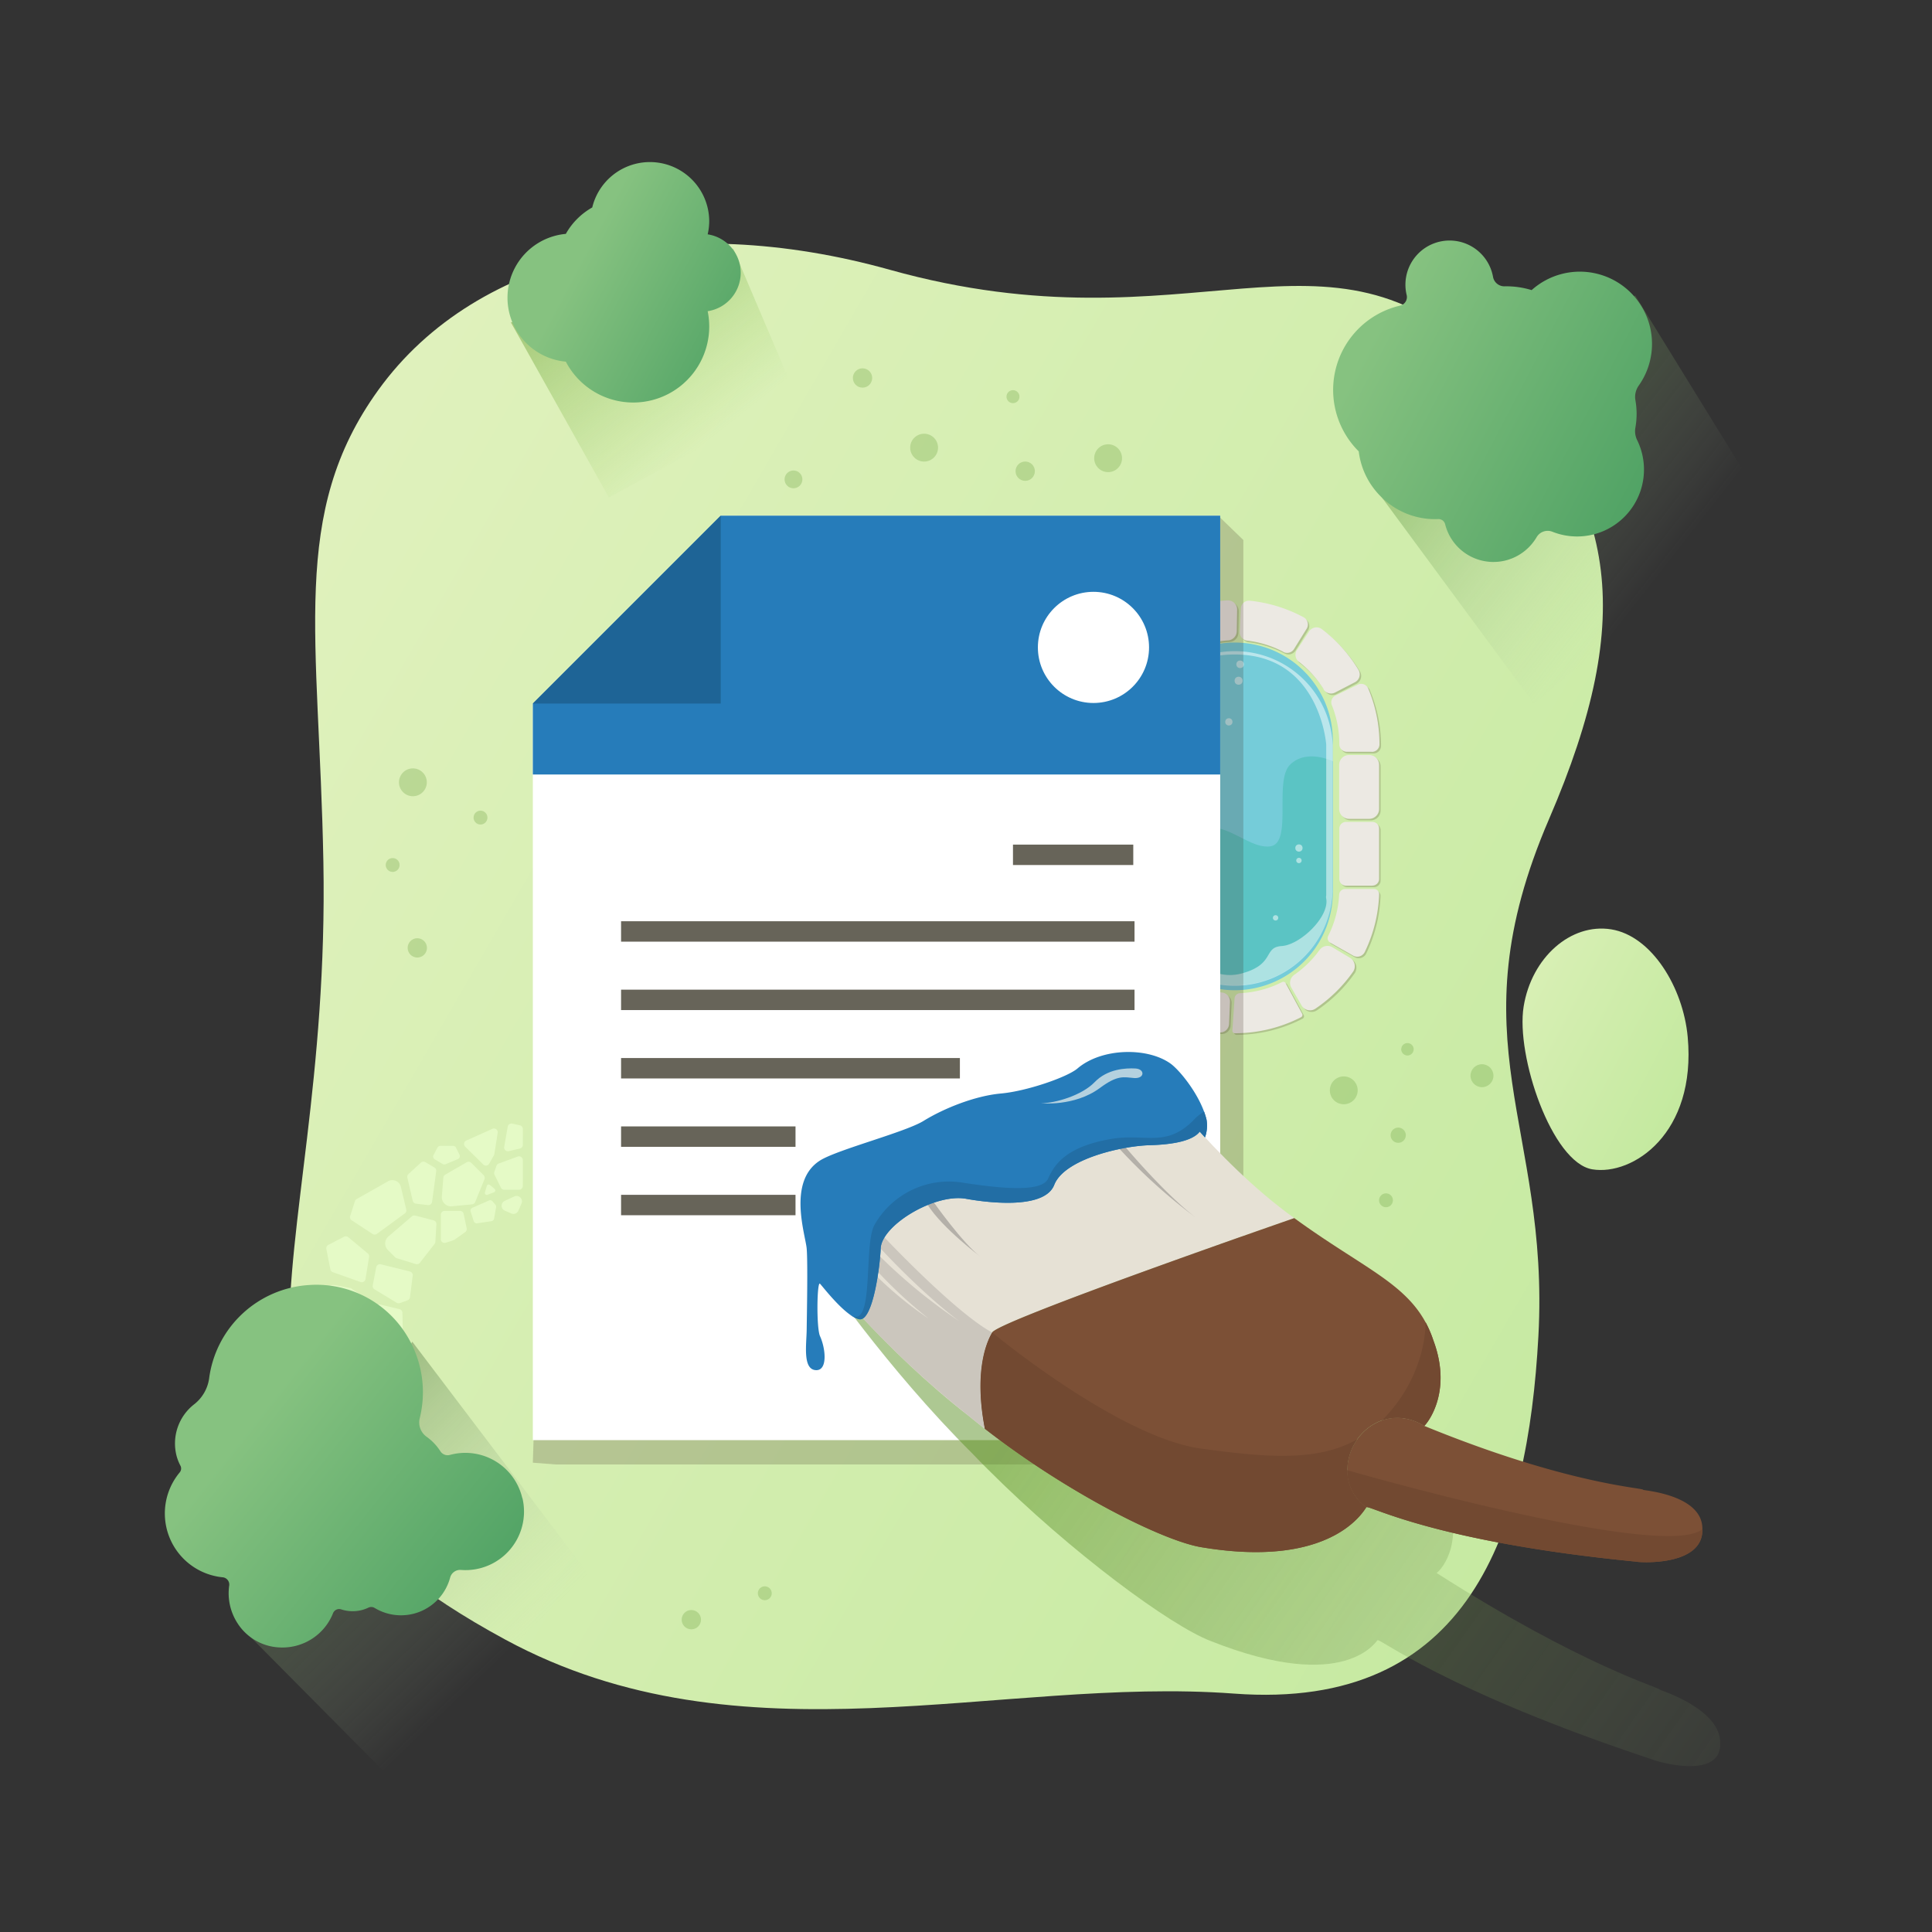 <svg xmlns="http://www.w3.org/2000/svg" xmlns:xlink="http://www.w3.org/1999/xlink" viewBox="0 0 512 512"><rect x="0" y="0" width="512" height="512" fill="#333333" stroke="none"/><defs><style>.cls-1{fill:url(#linear-gradient);}.cls-14,.cls-2,.cls-21,.cls-3,.cls-4{opacity:0.5;}.cls-2{fill:url(#linear-gradient-2);}.cls-3{fill:url(#linear-gradient-3);}.cls-4{fill:url(#linear-gradient-4);}.cls-5{fill:#e5fac6;}.cls-6{fill:url(#linear-gradient-5);}.cls-7{fill:url(#linear-gradient-6);}.cls-8{fill:url(#linear-gradient-7);}.cls-9{fill:url(#linear-gradient-8);}.cls-10{fill:#38271a;opacity:0.2;}.cls-11{fill:#ece9e3;}.cls-12{fill:#75ccd9;}.cls-13{fill:#5bc4c4;}.cls-14,.cls-17{fill:#fff;}.cls-15{opacity:0.3;}.cls-16{fill:#6ba041;}.cls-18{fill:#267cba;}.cls-19{fill:#1e6496;}.cls-20{fill:#676459;}.cls-21{fill:url(#linear-gradient-9);}.cls-22{fill:#e6e1d5;}.cls-23{fill:#7c5036;}.cls-24{fill:#724931;}.cls-25{fill:#b4b0a9;}.cls-26{fill:#cbc6bd;}.cls-27{fill:#b4d1df;}.cls-28{fill:#226ea5;}.cls-29{fill:none;}</style><linearGradient id="linear-gradient" x1="34.55" y1="131.2" x2="525.64" y2="415.14" gradientUnits="userSpaceOnUse"><stop offset="0" stop-color="#e2f2bf"/><stop offset="1" stop-color="#c0e89b"/></linearGradient><linearGradient id="linear-gradient-2" x1="-337.59" y1="1151.33" x2="-291.74" y2="1194.03" gradientTransform="translate(662.17 -1020.23) rotate(8.84)" gradientUnits="userSpaceOnUse"><stop offset="0" stop-color="#5b9126"/><stop offset="1" stop-color="#76bc38" stop-opacity="0"/></linearGradient><linearGradient id="linear-gradient-3" x1="370.4" y1="93.6" x2="442.04" y2="149.69" gradientUnits="userSpaceOnUse"><stop offset="0" stop-color="#307810"/><stop offset="1" stop-color="#c0d1b2" stop-opacity="0"/></linearGradient><linearGradient id="linear-gradient-4" x1="71.51" y1="377.79" x2="131.91" y2="440.41" gradientUnits="userSpaceOnUse"><stop offset="0" stop-color="#487035"/><stop offset="1" stop-color="#c0d1b2" stop-opacity="0"/></linearGradient><linearGradient id="linear-gradient-5" x1="378.96" y1="253.92" x2="455.99" y2="294.39" xlink:href="#linear-gradient"/><linearGradient id="linear-gradient-6" x1="66.91" y1="376.85" x2="141.5" y2="435.93" gradientUnits="userSpaceOnUse"><stop offset="0" stop-color="#86c280"/><stop offset="1" stop-color="#459c5f"/></linearGradient><linearGradient id="linear-gradient-7" x1="154.82" y1="66.96" x2="209.87" y2="96.34" xlink:href="#linear-gradient-6"/><linearGradient id="linear-gradient-8" x1="364.59" y1="87.86" x2="453.89" y2="134.41" xlink:href="#linear-gradient-6"/><linearGradient id="linear-gradient-9" x1="287.26" y1="352.23" x2="494.17" y2="497.97" gradientUnits="userSpaceOnUse"><stop offset="0" stop-color="#5b9126"/><stop offset="1" stop-color="#89967e" stop-opacity="0"/></linearGradient></defs><title>Asset 1</title><g id="Layer_2" data-name="Layer 2"><g id="Layer_6" data-name="Layer 6"><path class="cls-1" d="M235.8,71.49C316,93.9,351.88,54.19,393.62,96.09c35.05,35.19,40.33,66.6,16.88,121-25.4,59,.23,81.14-2.81,137-2.81,51.59-18.11,99.41-80.67,94.73-62.17-4.64-130.36,19.68-193.15-14.33-90.49-49-46.08-92.81-48.17-206.06-1.11-59.79-9.08-92.36,14.58-125.1C126.6,66.88,179.73,55.81,235.8,71.49Z"/><polygon class="cls-2" points="135.4 85.45 194.32 65.91 210.95 105 161.36 131.83 135.4 85.45"/><polygon class="cls-3" points="364.61 129.67 433.35 78.29 468.35 135.06 406.48 186.46 364.61 129.67"/><polygon class="cls-4" points="64.74 432.15 109.26 355.56 160.04 422.55 101.46 469.18 64.74 432.15"/><path class="cls-5" d="M94.55,317.74l8.31-4.7a2.31,2.31,0,0,1,3.37,1.48l1.43,6a1,1,0,0,1-.39,1.06L99.86,327a1,1,0,0,1-1.16,0l-5.48-3.6a1,1,0,0,1-.41-1.16l1.28-4A1,1,0,0,1,94.55,317.74Z"/><path class="cls-5" d="M92.28,327.86l5.18,4.3a1,1,0,0,1,.35.95l-.94,5.83a1,1,0,0,1-1.35.8l-7.31-2.59a1,1,0,0,1-.66-.76L86.49,331a1,1,0,0,1,.53-1.1l4.14-2.14A1,1,0,0,1,92.28,327.86Z"/><path class="cls-5" d="M102.81,331.29l1.88,1.88a1,1,0,0,0,.42.26l5.06,1.56a1,1,0,0,0,1.1-.34l3.9-5a1,1,0,0,0,.21-.58l.27-4.62a1,1,0,0,0-.77-1.05l-4.82-1.25a1,1,0,0,0-.92.21l-6.19,5.3A2.46,2.46,0,0,0,102.81,331.29Z"/><path class="cls-5" d="M109.38,318.22l-1.42-6.1a1,1,0,0,1,.3-1l3.27-3a1,1,0,0,1,1.21-.13l2.37,1.4a1,1,0,0,1,.49,1l-1.09,8.09a1,1,0,0,1-1.13.88l-3.12-.37A1,1,0,0,1,109.38,318.22Z"/><path class="cls-5" d="M99.7,335.87l-.92,4.76a1,1,0,0,0,.48,1.07l5.85,3.53a1,1,0,0,0,.88.09l2-.72a1,1,0,0,0,.66-.83l.72-5.69a1,1,0,0,0-.76-1.12L101,335.07A1,1,0,0,0,99.7,335.87Z"/><path class="cls-5" d="M92.86,341.35l-4-.75a3,3,0,0,0-3.56,2.65l-.3,2.82a1,1,0,0,0,.2.72L90.73,354a1,1,0,0,0,1.31.27l6-3.33a1,1,0,0,0,.52-1l-.6-4.76a1,1,0,0,0-.44-.72l-4.28-2.9A.86.86,0,0,0,92.86,341.35Z"/><path class="cls-5" d="M99.5,346.84l.57,4.86a1,1,0,0,0,.82.89l4.65.92a1,1,0,0,0,1.22-1l-.12-4.58a1,1,0,0,0-.79-1l-5.09-1.21A1,1,0,0,0,99.5,346.84Z"/><path class="cls-5" d="M97.78,354.93l-.71,3.57a1.08,1.08,0,0,1-1.24.84l-3.44-.62a1.1,1.1,0,0,1-.89-1.22l.1-.8a1,1,0,0,1,.55-.78l4.16-2.11A1,1,0,0,1,97.78,354.93Z"/><path class="cls-5" d="M100.7,354l3,.41a1,1,0,0,1,.7.43L105.9,357a1.51,1.51,0,0,1,.21,1.32l-.57,2a1.25,1.25,0,0,1-1.76.77l-5.13-2.57.92-3.74A1,1,0,0,1,100.7,354Z"/><path class="cls-5" d="M117.1,317l.39-4.91a1,1,0,0,1,.51-.8l5.67-3.28a1,1,0,0,1,1.23.17l3.26,3.25a1,1,0,0,1,.22,1.11l-2.45,6a1,1,0,0,1-.85.63l-5.32.51A2.44,2.44,0,0,1,117.1,317Z"/><path class="cls-5" d="M117.88,320.89h4a1,1,0,0,1,1,.82l.79,3.78a1,1,0,0,1-.42,1.05l-2.81,2a.84.84,0,0,1-.27.13l-2,.66a1,1,0,0,1-1.34-1v-6.4A1,1,0,0,1,117.88,320.89Z"/><path class="cls-5" d="M125.17,320.08l4.37-1.92a.83.83,0,0,1,1,.22l.75.87a.83.83,0,0,1,.18.69l-.53,3a.86.86,0,0,1-.7.68l-3.78.57a.84.84,0,0,1-.92-.57l-.8-2.5A.83.83,0,0,1,125.17,320.08Z"/><path class="cls-5" d="M128.51,316l.5-1.72a.52.52,0,0,1,.83-.25l1.24,1.05a.52.52,0,0,1-.15.88l-1.74.67A.52.52,0,0,1,128.51,316Z"/><path class="cls-5" d="M131,310.59l.56-1.62a1,1,0,0,1,.62-.63l5-1.83a1,1,0,0,1,1.37,1v6.79a1,1,0,0,1-1,1h-3.89a1,1,0,0,1-.92-.57l-1.65-3.33A1,1,0,0,1,131,310.59Z"/><path class="cls-5" d="M138.22,318.91l-.84,1.93a1.42,1.42,0,0,1-1.88.74l-1.72-.74a1.43,1.43,0,0,1,0-2.61l2.56-1.18A1.43,1.43,0,0,1,138.22,318.91Z"/><path class="cls-5" d="M128.05,308.59l-4.75-4.69a1,1,0,0,1,.3-1.66l6.86-3.07a1,1,0,0,1,1.43,1.09l-.88,5.57a1.06,1.06,0,0,1-.12.34l-1.23,2.19A1,1,0,0,1,128.05,308.59Z"/><path class="cls-5" d="M121.77,306l-.94-1.87a.85.85,0,0,0-.75-.47l-3.37,0a.85.85,0,0,0-.77.45l-1.06,2a.86.86,0,0,0,.33,1.13l2.1,1.24a.88.88,0,0,0,.76.05l3.26-1.35A.85.85,0,0,0,121.77,306Z"/><path class="cls-5" d="M133.62,303.89l.93-5.3a1,1,0,0,1,1.22-.82l2,.45a1,1,0,0,1,.79,1v4.15a1,1,0,0,1-.78,1l-2.92.69A1,1,0,0,1,133.62,303.89Z"/><path class="cls-5" d="M87.23,351.3l3,3.26a1,1,0,0,1-.13,1.5l-2.51,2a1.28,1.28,0,0,1-.72.27l-2.54.14A1.22,1.22,0,0,1,83.06,357l1.08-4.83A1.8,1.8,0,0,1,87.23,351.3Z"/><path class="cls-6" d="M447.26,274.81c2.33,25.58-14.54,36.81-25.26,35.08s-20.33-30.11-18.22-43.14S416.3,244.56,427,246.29,446.06,261.66,447.26,274.81Z"/><path class="cls-7" d="M138.41,397a15.51,15.51,0,0,0-19.19-11.43h0a2.28,2.28,0,0,1-2.53-1,14,14,0,0,0-3.63-3.81,4.66,4.66,0,0,1-1.83-4.92,28.58,28.58,0,0,0-2.52-20.35,28.07,28.07,0,0,0-26.75-14.95,28.5,28.5,0,0,0-26.54,24.77,10.58,10.58,0,0,1-4,6.87A13.15,13.15,0,0,0,46.84,386a12.91,12.91,0,0,0,1,2.47,1.61,1.61,0,0,1-.23,1.75A17,17,0,0,0,59,418a1.93,1.93,0,0,1,1.74,2.18,14.62,14.62,0,0,0,2.17,9.94,13.93,13.93,0,0,0,11.59,6.48,14.41,14.41,0,0,0,13.76-9.09,1.75,1.75,0,0,1,2.19-1,9.73,9.73,0,0,0,5.59.13,10.08,10.08,0,0,0,1.64-.62,1.73,1.73,0,0,1,1.62.11,13.48,13.48,0,0,0,20-8.08,2.74,2.74,0,0,1,2.87-2,15.51,15.51,0,0,0,16.29-19Z"/><path class="cls-8" d="M196.3,72.3a10.32,10.32,0,0,0-8.76-10.2,15.42,15.42,0,0,0,.41-3.56,15.72,15.72,0,0,0-31-3.56,18.34,18.34,0,0,0-7,7,17,17,0,0,0,0,33.86,20.14,20.14,0,0,0,38-9.28,20.41,20.41,0,0,0-.41-4.09A10.32,10.32,0,0,0,196.3,72.3Z"/><path class="cls-9" d="M366,131.65a20.2,20.2,0,0,0,15.18,5.91,1.8,1.8,0,0,1,1.8,1.38,13.2,13.2,0,0,0,21.25,6.93,13.44,13.44,0,0,0,3-3.53,3.39,3.39,0,0,1,4.2-1.41,17.73,17.73,0,0,0,22.43-24.3,5.36,5.36,0,0,1-.46-3.32,20.77,20.77,0,0,0,0-7.25,5.21,5.21,0,0,1,.91-3.92A19.13,19.13,0,0,0,405.9,76.88a22.82,22.82,0,0,0-7.23-1,3.05,3.05,0,0,1-3-2.5,11.7,11.7,0,1,0-22.87,4.89A2.32,2.32,0,0,1,371,81a22.94,22.94,0,0,0-11,38.54l.08.07A20.23,20.23,0,0,0,366,131.65Z"/><path class="cls-10" d="M327.69,274.24h0a.68.68,0,0,1-.68-.69l.58-8.54a1.48,1.48,0,0,1,1.41-1.37,27.7,27.7,0,0,0,11.2-3,.69.69,0,0,1,.92.28l4.38,8.1a.69.69,0,0,1-.29.94A38.29,38.29,0,0,1,327.69,274.24Zm-4.18-.22a38.12,38.12,0,0,1-13.81-4.27,2.33,2.33,0,0,1-.9-3.33l3.11-5a2.36,2.36,0,0,1,3.08-.85,27.24,27.24,0,0,0,9.33,2.88,2.35,2.35,0,0,1,2.06,2.44l-.25,5.87A2.33,2.33,0,0,1,323.51,274Zm21.84-7.15-2.71-4.71a2.59,2.59,0,0,1,.78-3.41,27.65,27.65,0,0,0,6.69-6.57,2.59,2.59,0,0,1,3.43-.72l4.66,2.79a2.57,2.57,0,0,1,.8,3.68,38.35,38.35,0,0,1-10,9.81A2.56,2.56,0,0,1,345.35,266.87Zm-39.24.7a38.37,38.37,0,0,1-12.06-13.39.69.69,0,0,1,.3-.93l8.18-4.23a.69.69,0,0,1,.91.28,27.75,27.75,0,0,0,8.51,9.45.68.68,0,0,1,.18.94l-5.06,7.69A.68.68,0,0,1,306.11,267.57ZM359,253.66l-6.09-3.43a1.35,1.35,0,0,1-.54-1.78,27.78,27.78,0,0,0,2.9-10.92,1.56,1.56,0,0,1,1.56-1.49h7.67a1.36,1.36,0,0,1,1.36,1.41,38.23,38.23,0,0,1-3.79,15.23A2.2,2.2,0,0,1,359,253.66Zm-65.09-1.27a.68.68,0,0,1-.92-.32,37.77,37.77,0,0,1-3.52-16V234.7a.68.68,0,0,1,.68-.69h9.21a.68.68,0,0,1,.68.69V236a27.33,27.33,0,0,0,2.47,11.43.67.67,0,0,1-.32.9Zm70.21-17.28h-7.05a1.76,1.76,0,0,1-1.76-1.76V220a1.77,1.77,0,0,1,1.76-1.77h7.05a1.77,1.77,0,0,1,1.76,1.77v13.35A1.76,1.76,0,0,1,364.13,235.11Zm-64.76-1.94h-9.21a.68.68,0,0,1-.68-.69V217a.67.67,0,0,1,.68-.68h9.21a.67.67,0,0,1,.68.68v15.51A.68.68,0,0,1,299.37,233.17Zm63.91-15.78h-5.35a2.61,2.61,0,0,1-2.61-2.62V203.13a2.61,2.61,0,0,1,2.61-2.62h5.35a2.61,2.61,0,0,1,2.61,2.62v11.64A2.61,2.61,0,0,1,363.28,217.39Zm-63.91-1.95h-9.21a.67.67,0,0,1-.68-.68V199.25a.67.67,0,0,1,.68-.68h9.21a.67.67,0,0,1,.68.68v15.51A.67.67,0,0,1,299.37,215.44Zm64.54-15.77H357.3a2,2,0,0,1-2-2h0a27.22,27.22,0,0,0-2-10.4,2,2,0,0,1,1-2.51l6-2.9a2,2,0,0,1,2.69,1,37.78,37.78,0,0,1,3,14.81h0A2,2,0,0,1,363.91,199.67Zm-74.43-1.95v0A38.2,38.2,0,0,1,294,179.59a.68.68,0,0,1,.94-.27l8,4.51a.69.69,0,0,1,.27.92,27.71,27.71,0,0,0-3.2,12.26.68.68,0,0,1-.68.67Zm61.69-14.61a27.53,27.53,0,0,0-6.58-7.28,2.35,2.35,0,0,1-.52-3.14l3.25-4.93a2.35,2.35,0,0,1,3.37-.59,38.67,38.67,0,0,1,9.71,10.76,2.34,2.34,0,0,1-.93,3.29l-5.24,2.72A2.33,2.33,0,0,1,351.17,183.11Zm-47.81.1-7.91-4.72a.69.69,0,0,1-.24-1,38.51,38.51,0,0,1,12.84-12.64.69.69,0,0,1,.95.25l4.59,8a.69.69,0,0,1-.24.93,27.78,27.78,0,0,0-9.06,8.92A.69.69,0,0,1,303.36,183.21Zm37.14-10a27.66,27.66,0,0,0-9.64-3A2.16,2.16,0,0,1,329,168l.26-6.23a2.15,2.15,0,0,1,2.42-2.07A38.14,38.14,0,0,1,345.8,164a2.17,2.17,0,0,1,.84,3.09l-3.29,5.29A2.19,2.19,0,0,1,340.5,173.2Zm-27.07-1.89-2.72-5a2.46,2.46,0,0,1,1.15-3.4,38.44,38.44,0,0,1,13.84-3.38,2.42,2.42,0,0,1,2.58,2.49l-.09,5.7a2.44,2.44,0,0,1-2.29,2.4,27.87,27.87,0,0,0-9.34,2.27A2.44,2.44,0,0,1,313.43,171.31Z"/><path class="cls-11" d="M327.26,273.82h0a.67.67,0,0,1-.67-.69l.58-8.54a1.49,1.49,0,0,1,1.41-1.38,27.57,27.57,0,0,0,11.2-2.95.69.69,0,0,1,.92.28l4.37,8.1a.67.67,0,0,1-.28.93A38.34,38.34,0,0,1,327.26,273.82Zm-4.18-.23a38.25,38.25,0,0,1-13.8-4.26,2.33,2.33,0,0,1-.9-3.33l3.11-5a2.34,2.34,0,0,1,3.07-.85,27.59,27.59,0,0,0,9.33,2.88,2.36,2.36,0,0,1,2.07,2.44l-.25,5.87A2.33,2.33,0,0,1,323.08,273.59Zm21.85-7.14-2.71-4.71a2.59,2.59,0,0,1,.78-3.41,27.83,27.83,0,0,0,6.69-6.57,2.58,2.58,0,0,1,3.42-.72l4.67,2.79a2.59,2.59,0,0,1,.8,3.68,38.51,38.51,0,0,1-10,9.81A2.57,2.57,0,0,1,344.93,266.45Zm-39.24.7a38.46,38.46,0,0,1-12.06-13.39.68.68,0,0,1,.29-.93l8.18-4.23a.69.69,0,0,1,.92.28,27.82,27.82,0,0,0,8.5,9.45.68.68,0,0,1,.19.94L306.64,267A.67.67,0,0,1,305.69,267.15Zm52.89-13.91-6.08-3.43A1.35,1.35,0,0,1,352,248a27.55,27.55,0,0,0,2.89-10.91,1.58,1.58,0,0,1,1.57-1.5h7.67a1.36,1.36,0,0,1,1.35,1.41,38.06,38.06,0,0,1-3.78,15.24A2.22,2.22,0,0,1,358.58,253.24ZM293.49,252a.69.69,0,0,1-.92-.32,37.93,37.93,0,0,1-3.51-16v-1.34a.67.67,0,0,1,.68-.68H299a.67.67,0,0,1,.68.68v1.34a27.37,27.37,0,0,0,2.47,11.44.68.68,0,0,1-.32.9Zm70.21-17.28h-7a1.77,1.77,0,0,1-1.77-1.77V219.58a1.77,1.77,0,0,1,1.77-1.77h7a1.77,1.77,0,0,1,1.77,1.77v13.34A1.77,1.77,0,0,1,363.7,234.69ZM299,232.74h-9.21a.67.67,0,0,1-.68-.68V216.55a.67.67,0,0,1,.68-.68H299a.67.67,0,0,1,.68.68v15.51A.67.67,0,0,1,299,232.74ZM362.86,217h-5.35a2.62,2.62,0,0,1-2.62-2.62V202.71a2.62,2.62,0,0,1,2.62-2.62h5.35a2.61,2.61,0,0,1,2.61,2.62v11.64A2.61,2.61,0,0,1,362.86,217ZM299,215h-9.21a.67.67,0,0,1-.68-.68V198.83a.68.68,0,0,1,.68-.69H299a.68.68,0,0,1,.68.69v15.51A.67.67,0,0,1,299,215Zm64.53-15.77h-6.6a2,2,0,0,1-2-2h0a27.49,27.49,0,0,0-2-10.41,2,2,0,0,1,1-2.5l5.95-2.9a2,2,0,0,1,2.69,1,37.83,37.83,0,0,1,3,14.82h0A2,2,0,0,1,363.48,199.25Zm-74.42-1.95v0a38.31,38.31,0,0,1,4.54-18.09.68.68,0,0,1,.94-.27l8,4.51a.67.67,0,0,1,.26.92,27.63,27.63,0,0,0-3.19,12.26.69.69,0,0,1-.68.67Zm61.68-14.62a28,28,0,0,0-6.57-7.28,2.34,2.34,0,0,1-.52-3.13l3.24-4.94a2.34,2.34,0,0,1,3.37-.58A38.41,38.41,0,0,1,360,177.51a2.34,2.34,0,0,1-.93,3.29l-5.25,2.72A2.34,2.34,0,0,1,350.74,182.68Zm-47.8.1L295,178.06a.68.68,0,0,1-.24-.94,38.32,38.32,0,0,1,12.84-12.64.67.67,0,0,1,.94.25l4.6,8a.68.68,0,0,1-.25.92,27.85,27.85,0,0,0-9.05,8.92A.68.68,0,0,1,302.94,182.78Zm37.14-10a27.64,27.64,0,0,0-9.64-3,2.18,2.18,0,0,1-1.92-2.25l.26-6.23a2.17,2.17,0,0,1,2.43-2.08,38.4,38.4,0,0,1,14.17,4.36,2.16,2.16,0,0,1,.83,3.08l-3.29,5.3A2.16,2.16,0,0,1,340.08,172.77ZM313,170.89l-2.72-5a2.45,2.45,0,0,1,1.14-3.4,38.34,38.34,0,0,1,13.85-3.38,2.43,2.43,0,0,1,2.58,2.49l-.1,5.7a2.45,2.45,0,0,1-2.29,2.4,27.82,27.82,0,0,0-9.33,2.27A2.44,2.44,0,0,1,313,170.89Z"/><path class="cls-12" d="M353.19,235.28a26,26,0,1,1-51.95,0V197.42a26,26,0,1,1,51.95,0Z"/><path class="cls-13" d="M341.88,202.66c-4.37,4.34.82,20.91-5.32,21.64s-12.53-8.17-21-4.05-5.2,13.25-6,18c-.73,4.24-5.52,5.86-6.63,6.18a26,26,0,0,0,50.27-9.19V201.74S346.25,198.32,341.88,202.66Z"/><path class="cls-14" d="M353.19,197.42a26,26,0,0,0-51.95,0l1.68-.11s1.72-23.86,24.3-23.86,24.24,23.86,24.24,23.86v40a2,2,0,0,0,0,.84c.88,4.79-6.86,12.25-11.8,12.56s-1.69,4.76-10.4,7.21-14.05-5.31-16.65-7.28-5.57,0-5.57,0l-.25.71A26,26,0,0,0,353,238.4c.14-1.16.19-2.13.19-2.13Z"/><circle class="cls-14" cx="344.23" cy="224.73" r="0.96"/><circle class="cls-14" cx="325.66" cy="191.3" r="0.96"/><circle class="cls-14" cx="338.04" cy="243.24" r="0.71"/><circle class="cls-14" cx="344.23" cy="228.04" r="0.71"/><circle class="cls-14" cx="328.64" cy="176.05" r="1"/><circle class="cls-14" cx="328.24" cy="180.4" r="1.06"/><circle class="cls-14" cx="321.27" cy="186.13" r="1.92"/><g class="cls-15"><circle class="cls-16" cx="183.21" cy="429.23" r="2.56"/><circle class="cls-16" cx="110.59" cy="251.2" r="2.56"/><circle class="cls-16" cx="210.28" cy="127.04" r="2.36"/><circle class="cls-16" cx="202.68" cy="422.23" r="1.84"/><circle class="cls-16" cx="127.34" cy="216.67" r="1.84"/><circle class="cls-16" cx="104.06" cy="229.23" r="1.84"/><circle class="cls-16" cx="372.99" cy="278.07" r="1.65"/><circle class="cls-16" cx="356.11" cy="288.95" r="3.69"/><circle class="cls-16" cx="293.66" cy="121.43" r="3.69"/><circle class="cls-16" cx="228.58" cy="100.17" r="2.56"/><circle class="cls-16" cx="271.69" cy="124.87" r="2.56"/><circle class="cls-16" cx="268.45" cy="105.12" r="1.72"/><circle class="cls-16" cx="367.3" cy="318.09" r="1.84"/><circle class="cls-16" cx="370.54" cy="300.84" r="2.02"/><circle class="cls-16" cx="392.74" cy="285.07" r="3.04"/><circle class="cls-16" cx="244.9" cy="118.63" r="3.69"/><circle class="cls-16" cx="109.42" cy="207.32" r="3.69"/></g><polygon class="cls-10" points="329.5 143.11 329.5 388.1 147.33 388.1 141.21 387.63 147.33 192.89 197.12 192.89 197.12 143.11 322.83 136.66 329.5 143.11"/><polygon class="cls-17" points="323.37 136.66 323.37 381.65 141.21 381.65 141.21 186.45 191 186.45 191 136.66 323.37 136.66"/><polygon class="cls-18" points="141.21 205.25 323.37 205.25 323.37 136.66 191 136.66 141.21 186.45 141.21 205.25"/><polygon class="cls-19" points="191 136.66 191 186.45 141.21 186.45 191 136.66"/><rect class="cls-20" x="268.45" y="223.83" width="31.88" height="5.41"/><rect class="cls-20" x="164.59" y="244.14" width="136.07" height="5.41"/><rect class="cls-20" x="164.59" y="316.64" width="46.23" height="5.41"/><rect class="cls-20" x="164.59" y="298.51" width="46.23" height="5.41"/><rect class="cls-20" x="164.59" y="280.39" width="89.79" height="5.41"/><rect class="cls-20" x="164.59" y="262.27" width="136.07" height="5.41"/><circle class="cls-17" cx="289.78" cy="171.57" r="14.73"/><path class="cls-21" d="M439.87,447.78c.29-.47-20.27-6.1-59.17-30.93.2,0,7.93-6.49,2.49-22.06-4.92-15.68-17.17-21.91-37.6-41.3-21.62-20.28-39.67-49-39.42-49-.09-.12-13.61.81-31.95,1.7-18.15,1.16-41.12,2.28-55.52,8.65,0-.06-5.7,11.75-1.21,22.13.18.05,17.1,25.24,40.27,48.31q2,2.12,4.13,4.21c22,22,48.36,41.34,58.89,45.37,36,14.31,44-.21,44.25-.15h0c.18-1,17.33,13.15,72.95,31.61,0,.16,18.17,5.86,17.9-4.36C456,452.82,439.86,447.91,439.87,447.78Z"/><path class="cls-22" d="M343,322.81s-78.22,27.1-80.09,30.31-4.7,11.29-1.95,25.5c-1.37-1.07-2.72-2.14-4.05-3.24-22.71-17.59-39.3-38.78-39.48-38.78-4.39-9.33,1.15-22.47,1.19-22.43,14.12-9.77,36.63-16.31,54.42-21.76,18-5.23,31.24-9.35,31.32-9.25C304.13,283.23,321.83,307.64,343,322.81Z"/><path class="cls-23" d="M451.15,405.26c.26,10.16-17.59,8.75-17.55,8.59-54.52-5.32-71.33-15.42-71.51-14.38h0a12.11,12.11,0,0,1-5.05-9.86c0-7.3,5.92-13.87,13.22-13.87a13.32,13.32,0,0,1,7.19,2.14c38.14,15.63,58.28,16.4,58,16.94C435.43,395,451.28,396.05,451.15,405.26Z"/><path class="cls-24" d="M362.08,399.47h0c.18-1,17,9.06,71.51,14.38,0,.16,17.81,1.57,17.55-8.59C440.72,413.74,357,389.61,357,389.61A12.11,12.11,0,0,0,362.08,399.47Z"/><path class="cls-23" d="M377.44,377.88a13.32,13.32,0,0,0-7.19-2.14c-7.3,0-13.22,6.57-13.22,13.87a12.11,12.11,0,0,0,5.05,9.86c-.26,0-8.11,16.42-43.38,10.61-10.32-1.54-36.14-14.64-57.72-31.46-2.75-14.21.06-22.28,1.95-25.5S343,322.81,343,322.81c20,14.56,32,17.9,36.86,32.42C385.21,369.52,377.64,377.85,377.44,377.88Z"/><path class="cls-25" d="M247.5,318.68s7.64,10.83,12.33,14.36c0,0-10-7.47-14-13.75h0l1.63-.61"/><path class="cls-26" d="M234.38,327.92l-11.24,15.3a255.13,255.13,0,0,0,33.79,32.16c1.33,1.1,2.68,2.17,4.05,3.24-2.75-14.21.06-22.28,1.95-25.5C253.18,347.89,234.38,327.92,234.38,327.92Z"/><path class="cls-25" d="M298.38,304.14s10.47,12.46,18.7,18.67a146,146,0,0,1-20.39-18.34h0l1.69-.33"/><path class="cls-22" d="M232.42,336.8a121.39,121.39,0,0,0,13.67,12.63,95.17,95.17,0,0,1-13.76-11.22h0l.09-1.41"/><path class="cls-22" d="M233.39,330.89S244,342.47,254.2,350.12A144.41,144.41,0,0,1,233.25,333h0l.14-2.15"/><path class="cls-18" d="M310.13,281.81c-6.15-4.33-18.19-4.12-24.59,1.35-2.65,2.26-13.33,6-20.29,6.63s-15.22,4-20.5,7.26c-4.85,3-22.87,7.61-27.44,10.5-8.71,5.52-3.85,19.68-3.53,23.34s.05,17.57,0,21.48-1.08,10.34,2.27,10.72,2.8-5.63,1.26-9c-1-2.28-.8-14.73,0-13.89s6.75,8.66,10.38,9.41,5.56-14.24,5.7-18.68c.19-6.22,14.37-14.75,22.65-13.24,4.37.8,20.66,3.21,23.35-3.68s18-10.33,25.29-10.52c5.89-.14,11.36-1.06,13.26-3.58l1.4,1.54a9.44,9.44,0,0,0,.4-4.73C318.24,290.46,312.66,283.59,310.13,281.81Z"/><path class="cls-27" d="M300.59,285.69c2.81.19,2.87-2.39.31-2.53s-7.41.09-10.81,3.62-10.46,5.59-14.22,5.59c0,0,8.85.94,15.55-4C296.28,284.76,297.77,285.49,300.59,285.69Z"/><path class="cls-28" d="M317.94,299.87l1.4,1.54a9.44,9.44,0,0,0,.4-4.73c-.17-.68-.39-1.37-.64-2.07a12,12,0,0,0-3,2.45c-7.29,7.15-12.65,3.21-21.79,4.8-12.1,2.12-14.94,6.95-16.55,10.48s-11.45,2.8-22.55,1.09a22.69,22.69,0,0,0-23.41,11.08c-3.27,5.6.51,30.74-7.7,23h0a9.07,9.07,0,0,0,3.57,2.1c3.63.76,5.56-14.24,5.7-18.68.19-6.22,14.37-14.75,22.65-13.24,4.37.8,20.66,3.21,23.35-3.68s18-10.33,25.29-10.52C310.57,303.31,316,302.39,317.94,299.87Z"/><path class="cls-24" d="M377.78,350.36s.58,13.35-10.87,25.38c-.22.24-.45.46-.68.69a12.25,12.25,0,0,1,4-.69,13.32,13.32,0,0,1,7.19,2.14c.2,0,7.77-8.36,2.44-22.65A29.26,29.26,0,0,0,377.78,350.36Z"/><path class="cls-24" d="M261,378.62c21.58,16.82,47.4,29.92,57.72,31.46,35.27,5.81,43.12-10.61,43.38-10.61a12.11,12.11,0,0,1-5.05-9.86,14.21,14.21,0,0,1,2.65-8.18c-10.49,5.92-23.77,4.88-41.39,2.46-21.94-3-55.36-30.77-55.36-30.77C261,356.34,258.23,364.41,261,378.62Z"/><rect class="cls-29" width="512" height="512"/><rect class="cls-29" width="512" height="512"/></g></g></svg>